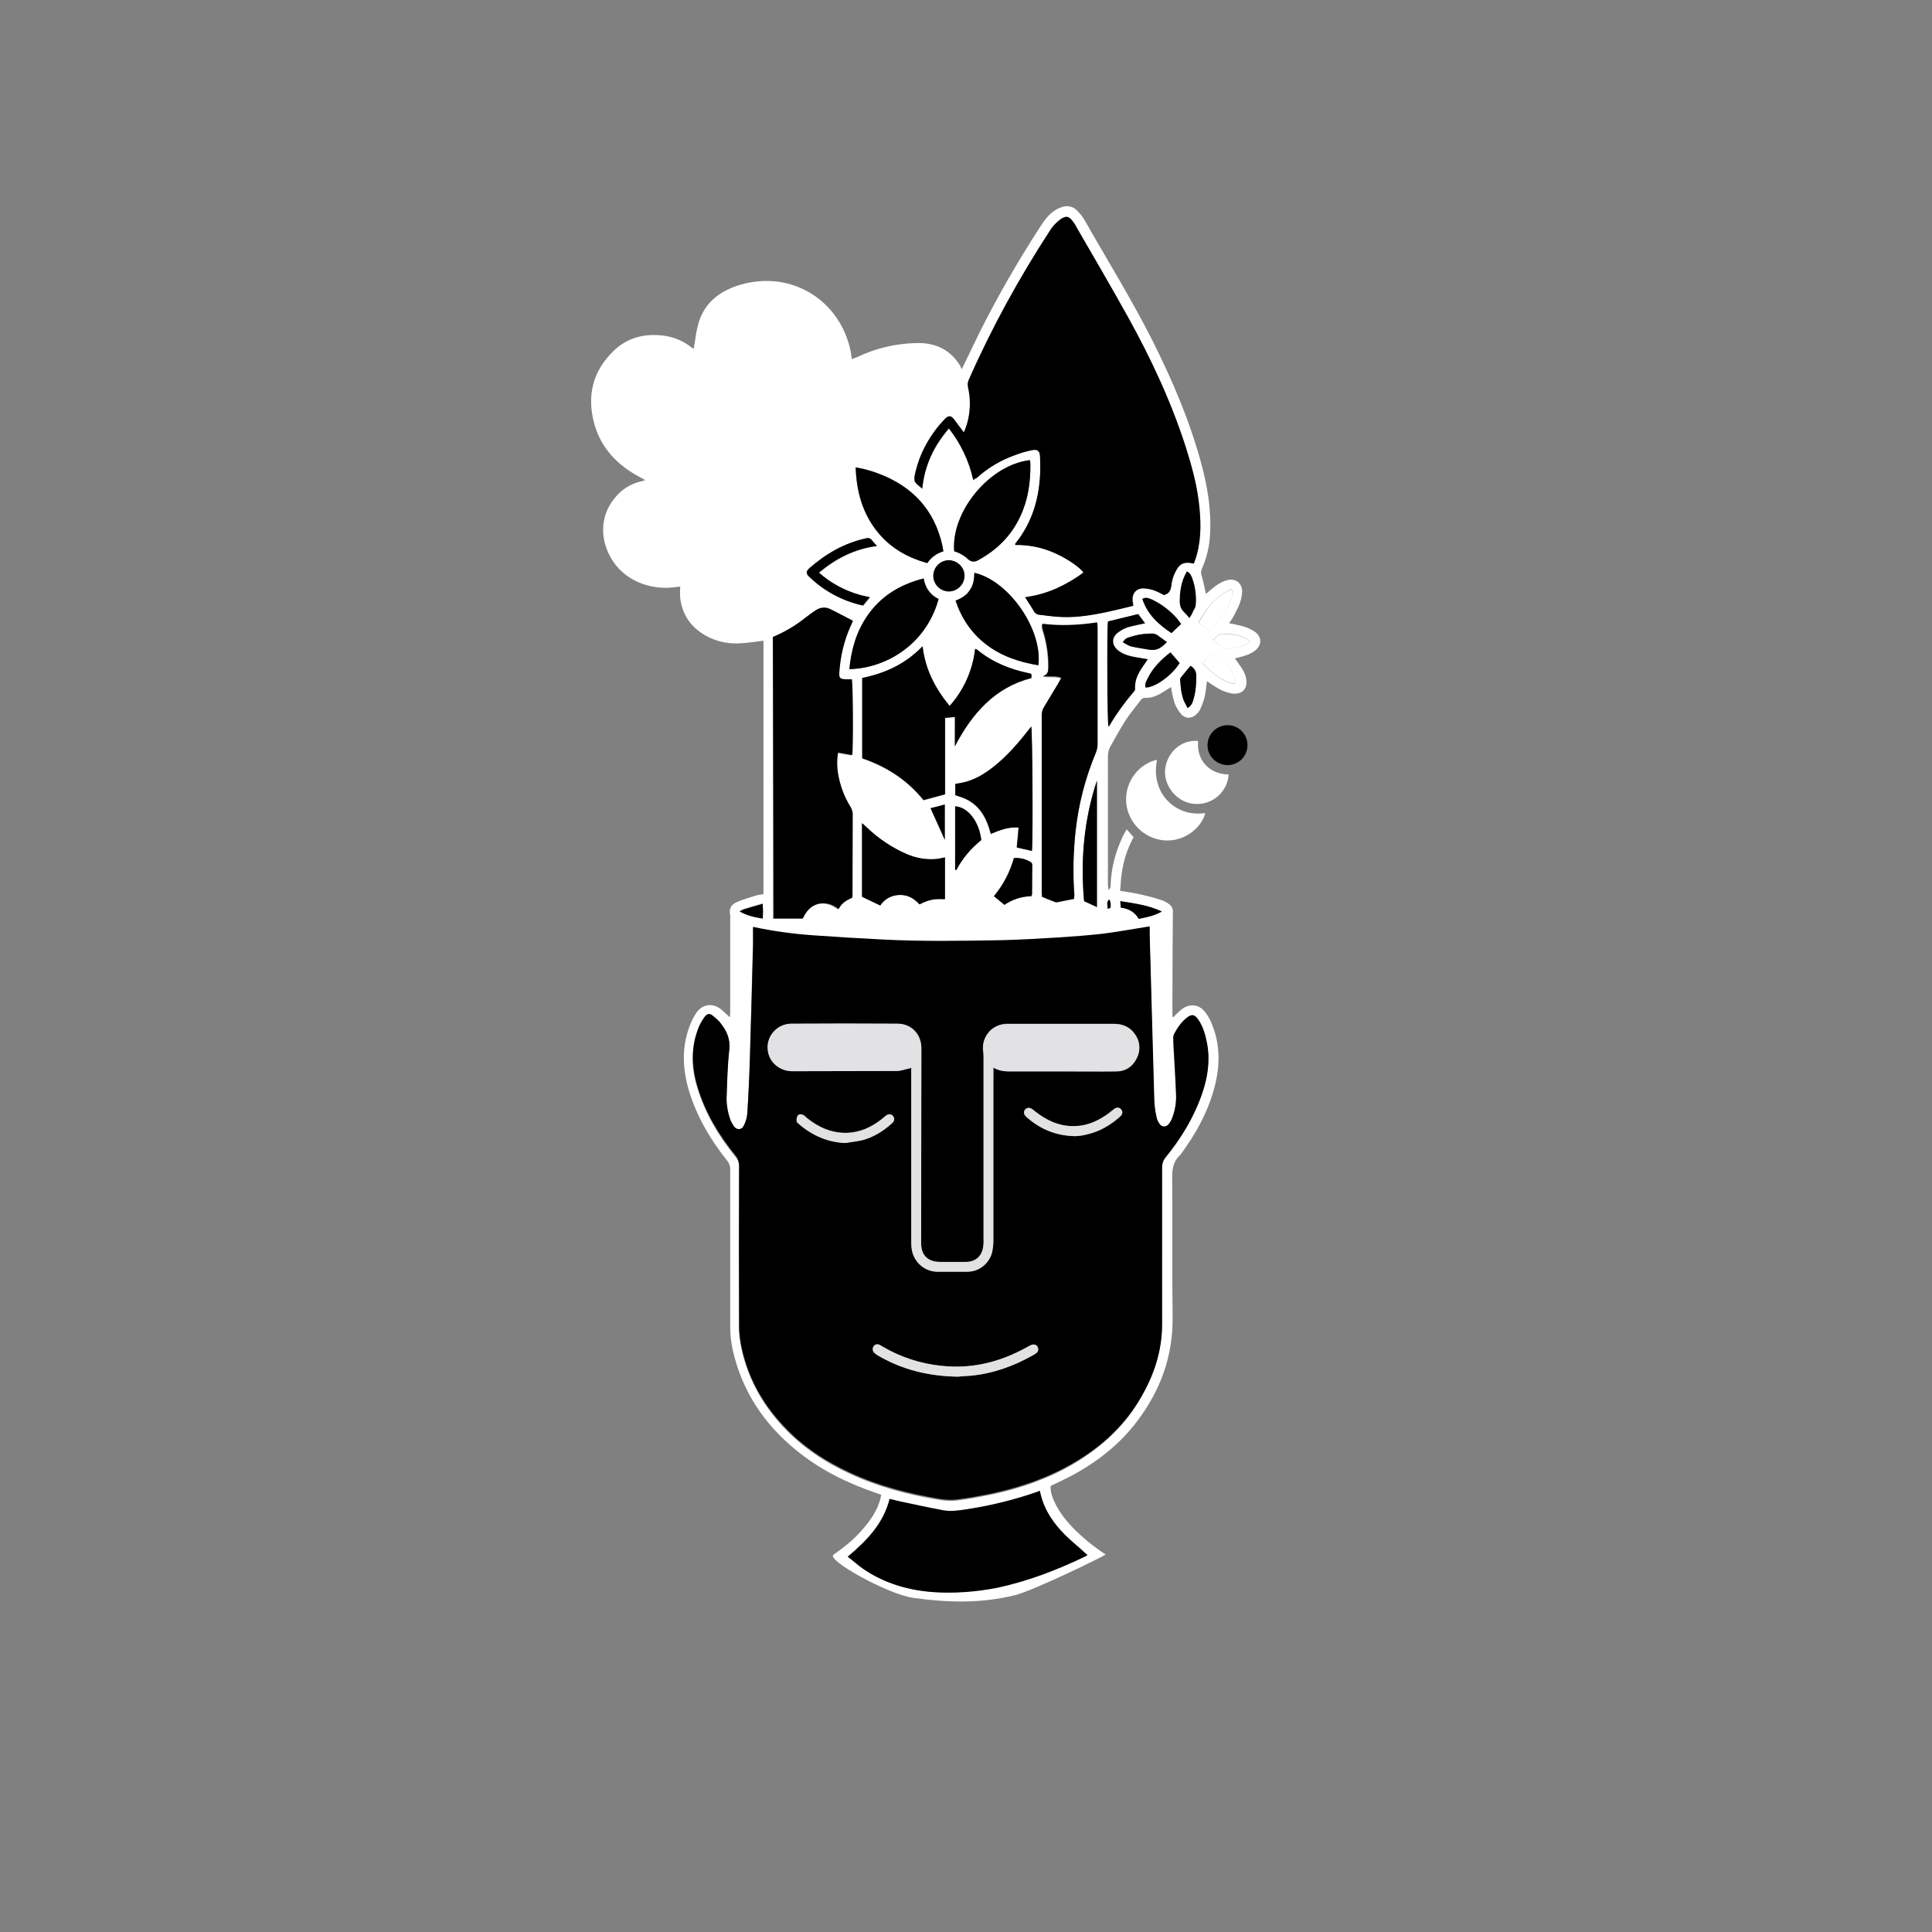 <?xml version="1.0" encoding="utf-8"?>
<!-- Generator: Adobe Illustrator 27.3.1, SVG Export Plug-In . SVG Version: 6.00 Build 0)  -->
<svg version="1.1" id="Ebene_1" xmlns="http://www.w3.org/2000/svg" xmlns:xlink="http://www.w3.org/1999/xlink" x="0px" y="0px"
	 viewBox="0 0 841.9 841.9" style="enable-background:new 0 0 841.9 841.9;" xml:space="preserve">
<rect x="0" y="0" width="841.9" height="841.9" fill="#808080" stroke="none"/>
<style type="text/css">
	.st0{fill:#FFFFFF;}
	.st1{fill:#E2E2E4;}
</style>
<path class="st0" d="M546.7,275.2c-1.6-1-3.3-1.8-5.1-2.3c-2-0.5-4-1-6-1.3c0.8-1.2,1.6-2.3,2.2-3.5c0.6-1.2,1.2-2.3,1.8-3.6
	c1-2.1,1.6-4.4,1.7-6.8c-0.1-3.7-2.9-5.8-6.5-4.9c-2.9,0.8-5.2,2.5-7.4,4.4l-1.9,1.6c-0.7-2.9-1.1-5.5-1.9-8c-0.3-1-0.3-2.2,0.2-3.1
	c2.1-4.8,3.3-9.8,3.5-15c0.6-10.8-1.2-21.3-4.1-31.7c-5-18.2-12.4-35.4-20.8-52.2c-9.1-18.1-19.8-35.3-29.8-52.9
	c-0.9-1.6-2-2.9-3.3-4.2c-1.6-1.7-4.2-2.3-6.5-1.5c-1.3,0.4-2.6,1.1-3.7,1.9c-2.4,1.7-4.2,4.2-5.8,6.7c-9.6,14.8-18.5,30.2-26.4,46
	c-2.6,5.3-5.1,10.6-7.8,16.1c-0.3-0.5-0.5-0.8-0.4-1c-4.3-7.5-11.1-10.7-19.6-10.4c-8.9,0.2-17.7,2.3-25.8,6.2
	c-0.6,0.3-1.3,0.4-2.1,0.8c-0.2-1.2-0.3-2.3-0.5-3.4c-4.4-21.6-25-35.5-47.8-29.1c-9.6,2.8-16.7,8.3-19,18.7
	c-0.3,1.2-0.5,2.4-0.7,3.6c-0.3,1.9-0.5,3.7-0.9,5.7c-0.3-0.2-0.6-0.4-1-0.6c-3.6-2.9-8-4.7-12.6-5.2c-8.2-0.9-15.5,1-21.4,6.8
	c-9,8.7-11.6,19.4-8.4,31.4c2.9,10.8,10.1,18.3,19.9,23.5l2.4,1.3c-0.8,0.3-1.2,0.4-1.6,0.5c-4.6,1-8.8,3.6-11.7,7.3
	c-6.1,7.3-6.7,17.2-1.8,25.9c5.7,10.3,17.4,14.1,26.9,13.1c1.1-0.1,2.3-0.3,3.4-0.4c-0.1,1.6-0.1,3.4,0,5c1,8.1,5.5,13.7,12.7,17.2
	c4.4,2.1,9.3,2.9,14.1,2.5c3.1-0.2,6.3-0.7,9.5-1.1v110.4c-1.2,0.3-2.3,0.3-3.4,0.7c-2.7,0.9-5.6,1.6-8.2,2.8
	c-2.3,1-3.6,2.7-2.9,5.5c0,0.4,0.1,1,0,1.4v41.5c0,0.6-0.1,1.1-0.2,1.8c-1.2-1.2-2.5-2.3-3.8-3.5c-3.9-2.9-8-2.3-10.8,1.6
	c-1.2,1.9-2.3,3.9-3,6.1c-3.4,9.1-2.9,18.2-0.3,27.4c3.4,11.4,9.3,21.5,16.7,30.8c1,1.2,1.5,2.7,1.4,4.2v68.1
	c0,3.6,0.4,7.2,1.2,10.7c4.1,17.7,13.6,31.9,27.6,43.3c10.4,8.5,22.2,14.3,34.8,18.6c0.8,0.3,1.5,0.5,2.2,0.8
	c-0.7,4.3-2.7,7.9-5,11.2c-3.2,4.3-6.9,8.2-11.1,11.4c-1.5,1.2-3.1,2.4-4.7,3.5c-3.2,2.3,23.6,17.2,34.7,18.8
	c15.2,2.1,29.6,2.5,44.5-1.2c8.1-2,39.8-17.5,39.4-17.7c-5.2-3.4-10-7.3-14.3-11.7c-3.6-3.8-6.8-7.9-8.7-12.9c-0.7-1.6-1-3.4-1-5.1
	c0.2-0.2,0.2-0.3,0.3-0.3c1.5-0.7,2.9-1.4,4.4-2.1c13-6.2,24.5-14.6,33.2-26.2c10-13.3,15.4-28,15.3-44.8c-0.3-20.5,0-40.8-0.2-61.3
	c0-3.7,0.5-6.9,3.3-9.5c0.1-0.1,0.2-0.3,0.3-0.3c6.5-8.8,11.8-18.2,14.7-28.9c2.6-9.5,2.8-19-1.1-28.3c-0.7-1.7-1.6-3.4-2.8-4.9
	c-2.6-3.4-6.4-3.9-10-1.5c-0.9,0.7-1.7,1.5-2.6,2.3c-0.4,0.4-0.8,0.9-1.2,1.3l-0.5-0.2v-5.1c0-13.4,0.1-26.8,0.2-40.2
	c0.2-1.6-0.5-2.9-1.8-3.8c-1-0.8-2.1-1.3-3.3-1.7c-2.9-1-5.8-1.7-8.8-2.4c-2.9-0.7-6-1.1-9.1-1.6c0.3-2.6,0.3-4.9,0.7-7.4
	c0.7-5.6,2.5-11.1,5.2-16c-1-1.1-1.9-2.1-3-3.4c-0.8,1.3-1.4,2.3-1.9,3.5c-3,6.3-4.8,13.3-5.1,20.3c-0.1,0.8,0.3,1.6-1,2.6
	c-0.1-1.2-0.2-2-0.2-2.8v-55.4c0-1.5,0.3-2.9,1-4.2c2.1-3.6,4.1-7.4,6.3-10.9c2.1-3.3,4.6-6.2,7-9.4c0.3-0.5,1.1-1,1.6-1
	c3.7,0.3,6.8-1.6,9.7-3.5c0.6-0.4,1.2-0.8,1.9-1.2c0.3,1.4,0.4,2.6,0.7,3.8c0.3,1.2,0.6,2.4,1,3.6c0.7,1.6,1.6,3.1,2.8,4.5
	c1.9,2,4.5,1.9,6.5,0c0.8-0.7,1.5-1.6,1.9-2.6c0.8-1.8,1.5-3.7,1.9-5.7c0.4-1.9,0.5-4,0.9-6.2c1,0.7,1.6,1.2,2.4,1.7
	c2.6,1.7,5.3,3.2,8.5,3.7c4.2,0.6,6.8-1.9,6.2-6c-0.3-2.7-1.8-4.9-3.4-7.1c-0.4-0.7-1-1.3-1.6-2.2c0.7-0.2,1.1-0.3,1.6-0.4
	c2.5-0.6,5-1.3,7.1-2.9C550,281.2,550,277.5,546.7,275.2z M383.2,206.5c14.4,5.6,23.8,15.6,27.2,30.8c0.2,0.6,0.3,1.1,0.3,1.6
	c0.1,0.3,0.1,0.8,0.2,1.3c-2.9,0.8-5.4,2.6-7,5.1c-8.2-2.3-15.4-6.2-21-12.8c-6.9-8.2-9.7-18-10.1-28.9
	C376.6,204.2,380,205.2,383.2,206.5z M420.4,348c-1.4-0.6-2.8-1-4.2-1.5v-4.9c1-0.2,2-0.3,2.9-0.5c5.2-1.1,9.6-3.7,13.7-6.9
	c5.7-4.5,10.5-10,15-15.7l1.5-1.9c0.6,1.8,0.8,49.1,0.3,54.2l-6.6-1.5c0.3-2.9,0.6-5.7,0.8-8.7c-4.5-0.3-8.2,1.1-12.1,2.8
	c-0.3-0.9-0.4-1.6-0.7-2.4C429.1,355.3,426.1,350.5,420.4,348z M427.6,366c-4.5,3.6-8.3,8-10.9,13.1l-0.4-0.2v-27.6
	C421.9,351.7,426.8,358.1,427.6,366z M375.6,358.8c0.9,0.9,1.5,1.4,2.1,1.9c5.1,4.9,11,8.8,17.4,11.6c4.1,1.7,8.5,2.5,12.8,2.1
	c1.2-0.2,2.4-0.4,3.8-0.7v18.2c-5-0.3-6.8,0.2-11.2,2.1c-2.3-2.5-5.1-4.2-8.7-4.1c-3.4,0.1-6.5,1.8-8.4,4.6l-7.9-3.8V358.8z
	 M370.2,291.5c0.8-8.3,3-16.2,7.8-23.2c5.9-8.6,14.2-13.6,24.5-16.3c0.7,4.2,2.9,7.2,6.5,8.9C403.4,281.3,385.4,291.2,370.2,291.5z
	 M405.5,352.2l6.2-1.6V366C409.8,361.5,407.7,357,405.5,352.2z M402.5,348.8c-6.9-8.6-16-14.6-26.7-18.2v-35c9.9-2,18.8-6,26.3-13.8
	c1.2,10.1,5.5,18.4,11.8,26c6.2-6.9,10.1-15.7,11.1-24.9c0.3,0.1,0.5,0.2,0.8,0.3c6.6,5.4,14.2,8.6,22.5,10.3
	c1.4,0.3,1.4,0.3,1.2,2.1c-16,4-25.8,15.2-33.4,29.6l0.1-12.7l-4.3,0.4v33.3L402.5,348.8z M441.9,374c2.3-0.2,4.8,0.3,6.9,1.5
	c0.7,0.3,1.2,1,1.1,1.8c-0.1,4.2-0.1,8.2-0.1,12.4c-0.1,0.3-0.2,0.6-0.3,0.9c-4.2,0-8.3,1.3-11.8,3.7l-4.5-3.7
	C437.2,385.7,440.2,380.1,441.9,374z M429.6,280.8c-6.3-4.9-10.6-11.3-13.2-19c2.6-1,4.9-2.4,6.3-4.7c1.5-2.3,1.9-4.8,1.9-7.4
	c15,3.4,29.8,24.5,27.8,40.2C444,288.5,436.2,285.9,429.6,280.8z M426.2,244.2c-1.4,0.9-3.2,0.7-4.3-0.4c-1.6-1.6-3.7-2.9-6.1-3.6
	c-1.4-17.3,15.5-37.7,33-39.6c0.1,0.5,0.2,1.1,0.2,1.7c0.1,7.9-1,15.6-4.4,22.8C440.6,233.5,434.3,239.8,426.2,244.2z M420.3,251
	c-0.1,3.7-3,6.7-6.8,6.8c-3.7,0-6.8-3-6.8-6.8s3-6.8,6.8-6.8C417.2,244.3,420.3,247.3,420.3,251z M352.8,247.6
	c7.2-6.2,15-10.8,24.4-12.9c1.2-0.3,2-0.2,2.8,0.9c0.6,0.8,1.3,1.5,2.2,2.4c-9.8,1.2-17.9,5.5-25.2,11.6c6.3,5.6,14,9.3,22.2,10.8
	l-3,3.6c-8.8-1.9-16.8-6.2-23.3-12.4C351.2,250.1,351.2,249,352.8,247.6z M336.8,277.6c0.4-0.3,0.9-0.5,1-0.4c4.7-2.1,9-4.7,13-7.9
	c1.5-1.2,3-2.3,4.6-3.3c1.8-1.2,4.2-1.4,6.1-0.4c3.3,1.6,6.5,3.3,9.9,5.1c-0.3,0.9-0.6,1.6-1,2.3c-2.8,6.2-4.4,12.9-4.9,19.7
	c-0.3,3.1,0.2,3.5,3.4,3.5h1.9c0.4,1.5,0.6,28.5,0.2,33l-6.2-1.1c-0.6,3.2-0.5,6.5,0.1,9.7c0.9,5,2.7,9.8,5.4,14.1
	c0.5,0.8,0.8,1.8,0.9,2.8c0,11.9,0,23.8-0.1,35.6c0,0.3,0,0.6-0.1,1.1c-2.5,1-4.7,2.4-5.9,4.9c-5.6-4.4-12.5-3.1-15.6,4.1h-12.7
	V277.6z M324.4,396c2.5-0.7,5-1.5,7.9-2.3c0.2,2.2,0.2,4.3,0.1,6.5c-3.6-0.5-6.9-1.2-10.1-3.2C323,396.7,323.7,396.3,324.4,396z
	 M463.7,668.4c2.5,2.6,5.4,4.9,8.2,7.4c0.5,0.5,1,1,1.8,1.6c-0.6,0.3-1,0.6-1.5,0.8c-12.1,5.9-24.6,10.6-37.8,13.4
	c-9.1,2-18.5,2.7-27.8,2.1c-11.1-0.8-21.5-3.8-30.7-10.2c-2.3-1.6-4.2-3.4-6.6-5.2c8.3-7,15.6-14.4,18.3-25.2
	c1.2,0.3,2.3,0.6,3.6,0.9c6.7,1.4,13.3,2.9,19.9,4.1c3.5,0.6,6.9,0,10.3-0.5c10.6-1.6,20.9-4.1,30.9-7.7c0.3-0.1,0.5-0.1,0.8-0.1
	c0.3,1,0.5,2,0.6,2.9C455.6,658.7,459.2,663.8,463.7,668.4z M506.3,397.2c-3.3,1.9-6.6,2.5-10.1,3.2c-1.7-2.9-4.4-4.4-7.8-4.9
	c-0.1-1-0.2-1.6-0.3-2.8C494.4,393.7,500.3,394.4,506.3,397.2z M499.5,404.4c0.3-0.1,0.8-0.1,1.4-0.2v3.8c0.6,23.9,1.3,47.9,2,71.8
	c0.2,2.5,0.5,5,1,7.5c0.3,1,0.6,1.9,1.2,2.8c1,1.6,2.9,1.7,4.1,0.2c0.6-0.9,1.2-1.8,1.6-2.9c1.3-3.5,1.9-7.2,1.6-10.8
	c-0.2-5.2-0.5-10.3-0.8-15.5c-0.2-2.8-0.3-5.5-0.4-8.2c0-0.6,0.1-1.2,0.3-1.8c1.5-2.6,3.1-5.1,5.4-7c2.2-1.9,3.6-1.7,5.2,0.7
	c2.1,3.1,3.1,6.7,3.8,10.3c1.4,7.4,0.3,14.7-2.1,21.7c-3.6,10.2-9.1,19.4-15.9,27.8c-1.1,1.3-1.7,2.9-1.6,4.7
	c0,22.6-0.1,45.4,0,68.1c0.1,11.3-3.3,21.5-8.8,31.2c-7,12.5-17.2,21.9-29.5,29.2c-11.2,6.6-23.3,10.8-36,13.5c-5,1-10.1,2-15.2,2.6
	c-2.5,0.3-5,0.1-7.5-0.3c-13.4-2.2-26.5-5.6-38.8-11.3c-10.9-5-20.9-11.6-29.2-20.5c-9.5-10.2-16-22.1-18.6-36
	c-0.4-2.4-0.7-4.9-0.7-7.5c-0.1-23.2-0.1-46.4,0-69.6c0.1-1.7-0.5-3.4-1.6-4.7c-7.3-9-13.1-18.7-16.5-29.8c-2.8-8.9-3-17.9,0.7-26.6
	c0.6-1.5,1.5-2.9,2.5-4.2c1-1.2,2-1.3,3.3-0.4c1.1,0.9,2.2,1.7,3.1,2.8c0.3,0.3,0.4,0.5,0.6,0.8c2.6,3.3,4.2,6.8,3.6,11.2
	c-0.7,6.4-0.9,12.9-1.1,19.4c-0.3,3.8,0.3,7.6,1.6,11.3c0.3,1,0.9,2,1.6,2.9c1.3,1.6,3.4,1.5,4.2-0.4c0.9-1.7,1.5-3.6,1.6-5.6
	c0.5-6.8,0.8-13.5,1-20.4c0.5-16.7,1-33.5,1.4-50.2c0.1-3.5,0-6.9,0-10.7c8.8,1.9,17.7,3.2,26.5,4.1c9.9,0.7,19.9,1.3,29.7,1.8
	c17.3,0.9,34.6,0.6,51.9,0.3c8.2-0.2,16.6-0.7,24.8-1.2c6.4-0.3,12.7-0.8,19.2-1.6C486.7,406.6,493,405.4,499.5,404.4z M454.3,294.9
	c2-0.5,2.4-1.8,2.4-3.6c0.1-5.4-0.7-10.8-2.3-16c-0.3-0.7-0.4-1.4-0.5-2.1c0-0.3,0.1-0.6,0.2-1c7.9,1,15.7,0.6,23.8-0.6
	c0.1,0.8,0.2,1.4,0.2,2.1V325c0,1-0.2,2.1-0.6,3.1c-4.6,11-7.6,22.7-8.9,34.6c-1,9.4-1.2,18.7-0.5,28.1v0.9c-2.6,0.4-4.9,1-7.5,1.6
	c-0.5,0-1-0.1-1.4-0.3c-1.7-0.7-3.4-1.3-5.2-2.1c0-0.5-0.1-1.2-0.1-1.9v-77.3c0-1.2,0.3-2.4,1-3.5c2.2-3.4,4.1-6.9,6.2-10.2
	c0.5-0.8,0.9-1.6,1.3-2.4C459.6,294.7,456.9,295.4,454.3,294.9z M478,340.1v55.1l-5.6-2.6C470.9,374.8,472.3,357.3,478,340.1z
	 M483.4,392.1c0.7,1,0.7,2.3,0.6,3.5c0,0.2-0.8,0.3-1.3,0.5C482.4,393.2,482.4,393.2,483.4,392.1z M498.6,289.7
	c-2.2,3.1-4.2,6.4-3.9,10.5c0,0.4-0.2,0.9-0.5,1.2c-4.1,4.7-7.7,9.7-10.8,15c-0.1,0.2-0.3,0.2-0.3,0.3c-0.5-1.6-0.7-42.7-0.2-45.9
	l13.2-3.2l3,4c-2.6,0.6-5,1-7.4,1.7c-1.6,0.5-3.1,1.4-4.5,2.4c-2.8,2.2-2.7,5.4,0,7.6c1.9,1.6,4.3,2.4,6.8,2.9
	c2,0.4,4.1,0.8,6.3,1.1C499.6,288.3,499,289,498.6,289.7z M514.7,271.9c-1.4,1.3-2.7,2.6-4.2,3.9c-5.5-3.7-10.5-8.1-12.7-14.9
	c1.6-0.9,2.9-0.2,4.2,0.3c4.2,2,8.1,4.9,11.1,8.5C513.6,270.4,514.2,271.2,514.7,271.9z M514.2,261.4c0-3.1,0.5-6.2,1.5-9
	c0.4-1.1,1-2.3,1.6-3.3c1.4,0.6,1.8,1.7,2.2,2.7c1.4,3.8,1.9,7.9,1.6,12c-0.2,0.9-0.5,1.6-1,2.3c-0.5,1-1.2,2-1.9,3.2
	c-0.6-0.9-1.4-1.7-2.1-2.4C514.5,265.4,514.1,263.6,514.2,261.4z M508.6,279.8c-2.2,2.3-4.4,3.9-7.7,3.3c-2.6-0.4-5.2-0.8-7.8-1.4
	c-1.3-0.3-2.5-1.2-3.7-1.8c0.7-1.6,2-2,3.1-2.3c3.3-1.1,6.7-1.6,10.1-1.5c0.6,0.1,1.2,0.3,1.7,0.6
	C505.7,277.7,507.1,278.7,508.6,279.8z M499.2,299.5c-0.4-1.4,0.2-2.6,0.8-3.7c2.3-4.7,6-8.3,10.1-11.5l4,4.6
	C510.8,294.2,503.3,299.7,499.2,299.5z M520.1,304.6c-0.4,1.4-0.8,2.9-2.6,4c-0.5-1.1-1.1-2.1-1.6-3.1c-1.1-2.9-1.4-5.9-1.6-8.9
	c-0.1-0.4,0-0.9,0.3-1.3c1.3-1.7,2.7-3.4,4.2-5.1c1.7,1.1,2.5,2.4,2.5,4.5C521.2,298,521.1,301.3,520.1,304.6z M521.6,241.6
	c-0.3,1.3-0.9,2.6-1.3,3.9c-4.3-1-6.4,0-8.2,4c-0.8,1.7-1.4,3.6-1.6,5.6c-0.3,2.1-1,3.6-3.2,4.1c-1.5-0.8-2.9-1.5-4.5-2.1
	c-1.6-0.6-3.3-0.9-5-0.8c-2.9,0.3-4.5,2.5-4.2,5.5c0.1,0.6,0.3,1.2,0.3,2.1c-4,1-7.9,2-11.9,2.8c-6.2,1.3-12.5,2.3-18.8,2.1
	c-3.5-0.1-6.9-0.6-10.3-1c-1-0.1-1.9-0.7-2.3-1.6c-1.1-2-2.4-3.8-3.8-6c4.6-0.7,9.2-1.9,13.5-3.8c4.2-1.9,8.2-4.2,11.9-7
	c-1.5-2.5-8-6.7-13.7-9c-5-2.1-10.5-3.1-16-3c0.1-0.3,0-0.6,0.1-0.7c7.6-9.5,10.6-20.5,10.8-32.3c0-1.8,0-3.6-0.1-5.4
	c-0.1-2.7-1-3.4-3.6-2.9c-2.4,0.5-4.9,1.2-7.2,2.1c-6.2,2.2-12,5.6-16.8,10c-0.4,0.3-0.9,0.7-1.5,1.2c-1.8-8.2-5.5-16-10.7-22.5
	c-6.4,7.5-10.6,16-11.6,26.2c-1.2-1.1-2.3-1.8-3.1-2.8c-0.4-0.6-0.4-1.6-0.3-2.4c1-4.9,2.7-9.6,5.1-14.1c2.2-4,4.9-7.6,8-10.9
	c1.7-1.9,2.8-1.8,4.3,0.2c1.3,1.7,2.6,3.5,4.1,5.5c1.1-2.4,1.8-5,2.2-7.7c0.6-3.9,0.5-8-0.4-11.9c-0.3-1.2-0.1-2.5,0.4-3.6
	c10.1-22.5,21.9-44.1,35.4-64.6c1.2-2.1,2.9-3.8,4.8-5.1c2.3-1.4,3.3-1.3,5,0.8c0.7,0.9,1.3,1.8,1.8,2.8c7.5,12.9,15,25.8,22.3,38.9
	c10.1,18.2,18.9,37,25.3,56.9c2.4,7.6,4.6,15.4,5.6,23.4C523.3,225.9,523.7,233.8,521.6,241.6z M522.2,271.4
	c3.4-6.2,7.4-11.7,14.5-14.7c0.8,1.8,0.2,3.1-0.3,4.5c-1.6,4.6-5.6,10-9.6,13.4L522.2,271.4z M538.5,297.7c-1,0.3-2.2,0.2-3.1-0.3
	c-4.5-1.8-8.1-4.9-11.3-8.3l4.1-4.9C533,286.8,538.5,293.9,538.5,297.7z M544.7,279.9c-1.3,0.7-2.6,1.3-4,1.7
	c-1.3,0.4-2.7,0.8-4.1,1c-1.7,0.3-3.3,0.2-4.7-1.2c-1-0.9-2.2-1.7-3.4-2.5c1-0.8,1.7-1.6,2.6-2.3c0.3-0.3,0.8-0.5,1.2-0.5
	c3.6,0.1,7.2,0.3,10.5,2c0.6,0.3,1.2,0.8,1.8,1.2V279.9z"/>
<path class="st0" d="M504.2,331.1c-3,14.4,8,25.2,21,23.2c-1.3,5.8-8.6,12.7-18,11.9c-8.6-0.8-15.4-7.5-16.4-16
	C489.8,339.8,497.4,332.4,504.2,331.1z"/>
<path class="st0" d="M535.4,337.5c-0.5,7.6-7.1,13.4-14.7,12.8c-0.1,0-0.3,0-0.4,0c-7.2-0.6-13.1-7.5-12.6-14.7
	c0.6-7.6,7.1-13.5,14.4-12.7c-0.3,3.8,0.5,7.4,3.2,10.4C527.9,336.1,531.4,337.4,535.4,337.5z"/>
<path d="M534.8,316c4.8-0.1,8.8,3.8,8.8,8.6c0.1,4.8-3.8,8.8-8.6,8.8s-8.8-3.8-8.8-8.6v-0.1C526.2,320,530,316.1,534.8,316
	L534.8,316z"/>
<path d="M328.2,403.9c8.8,1.9,17.7,3.1,26.6,3.7c9.9,0.7,19.8,1.3,29.7,1.8c17.3,0.9,34.6,0.6,51.9,0.3c8.2-0.2,16.6-0.7,24.8-1.2
	c6.4-0.4,12.8-0.9,19.2-1.6c6.4-0.8,12.8-2,19.2-3c0.3-0.1,0.8-0.1,1.4-0.2c0,1.3,0,2.6,0,3.8c0.7,23.9,1.3,47.9,2,71.8
	c0.1,2.5,0.4,4.9,1,7.5c0.2,1,0.6,1.9,1.2,2.8c1,1.6,2.9,1.7,4.1,0.2c0.7-0.9,1.2-1.8,1.6-2.9c1.3-3.5,1.8-7.1,1.6-10.8
	c-0.2-5.2-0.5-10.3-0.8-15.5c-0.2-2.8-0.3-5.5-0.4-8.2c-0.1-0.6,0.1-1.2,0.3-1.8c1.4-2.6,3-5.1,5.4-7c2.3-1.9,3.6-1.6,5.2,0.7
	c2.1,3.1,3.1,6.7,3.8,10.3c1.4,7.5,0.3,14.7-2.1,21.7c-3.5,10.3-9,19.4-15.9,27.8c-1.1,1.3-1.6,2.9-1.6,4.7c0,22.7,0,45.4,0,68.1
	c0,11.3-3.3,21.6-8.8,31.2c-7,12.5-17.2,22-29.5,29.2c-11.2,6.6-23.3,10.8-36,13.5c-5,1-10.1,2-15.2,2.6c-2.5,0.3-5,0.1-7.5-0.3
	c-13.4-2.2-26.5-5.6-38.8-11.3c-10.9-5-20.9-11.5-29.2-20.5c-9.6-10.2-16-22.1-18.6-36c-0.4-2.4-0.7-4.9-0.7-7.5
	c-0.1-23.2-0.1-46.3,0-69.6c0.1-1.7-0.5-3.4-1.6-4.7c-7.2-8.9-13.1-18.6-16.5-29.8c-2.7-8.9-3-17.9,0.7-26.6
	c0.7-1.5,1.5-2.9,2.5-4.2c1-1.2,2-1.4,3.3-0.4c1.1,0.9,2.2,1.8,3.1,2.8c0.2,0.3,0.4,0.4,0.6,0.8c2.6,3.3,4.1,6.8,3.6,11.2
	c-0.7,6.4-0.9,12.9-1.1,19.4c-0.3,3.8,0.3,7.7,1.6,11.3c0.4,1,1,2,1.6,2.9c1.3,1.6,3.3,1.5,4.2-0.4c0.9-1.7,1.4-3.6,1.6-5.6
	c0.4-6.8,0.7-13.6,1-20.4c0.5-16.7,1-33.5,1.4-50.2C328.3,411.1,328.2,407.6,328.2,403.9z M432.9,465.2c3.5,2.2,6.9,1.6,10.3,1.6
	c6.8,0,13.4,0,20.2,0c7.6,0,15.4,0.1,23,0c4,0,7-2.1,8.8-5.6c1.8-3.2,1.6-7.2-0.5-10.3c-2.2-3.4-5.4-4.8-9.4-4.8
	c-14.4,0-28.8,0-43.2,0c-1.3,0-2.5,0-3.7,0c-5.7,0.2-10.2,4.9-10.1,10.8c0,0.3,0,0.5,0.1,0.8c0.1,0.9,0.2,1.7,0.2,2.6
	c0,26.8,0,53.5,0,80.3c0,1-0.1,2-0.2,3c-0.7,4-3.5,6.3-7.5,6.3c-3.7,0-7.5,0-11.3,0c-5.2,0-8.2-2.9-8.2-8.1c0-28.4,0-56.6,0.1-85
	c0-6.1-4.3-10.7-10.4-10.7c-15.4-0.1-30.7-0.1-46.1,0c-5.6-0.1-10.4,4.4-10.5,10.1c0,0.1,0,0.2,0,0.3c0,6.7,5.8,10.3,10.6,10.3
	c15.3-0.1,30.5,0,45.8-0.1c1.6,0,3-0.5,4.5-0.9c0.5-0.1,1-0.3,1.7-0.5v75.3c0,1,0,1.9,0.1,2.8c0.4,6,5.3,10.7,11.3,10.7
	c4.2,0,8.5,0,12.7,0c5.3,0.1,10-3.5,11.1-8.7c0.3-1.6,0.5-3.2,0.5-4.9c0-24.1,0-48.2,0-72.3L432.9,465.2z M417.4,599.9
	c1.1-0.1,3.4-0.3,5.5-0.4c9.6-0.9,18.6-4.1,27-8.8c0.5-0.3,1.1-0.6,1.6-1c1-0.7,1.2-1.9,0.6-2.9c-0.6-0.9-1.7-1.2-2.7-0.7
	c-0.8,0.3-1.6,0.8-2.3,1.2c-11.4,6.2-23.6,9.3-36.7,7.9c-9.1-0.9-18-3.7-25.8-8.4c-0.4-0.3-1-0.6-1.4-0.8c-0.9-0.4-2-0.2-2.5,0.7
	c-0.7,0.9-0.5,2,0.3,2.8c0.7,0.5,1.4,1,2.2,1.5C393.4,596.7,404.5,599.7,417.4,599.9z M368.3,498.1c2.4-0.4,4.9-0.7,7.4-1.3
	c4.9-1.3,9.2-3.9,12.9-7.3c1.3-1.1,1.4-2.3,0.5-3.3c-0.9-1-2-1-3.3,0.1c-0.6,0.4-1.2,1-1.8,1.5c-4.4,3.4-9.4,5.6-15,5.8
	c-6.7,0.2-12.3-2.4-17.4-6.5c-0.5-0.5-1-1-1.6-1.3c-0.9-0.4-2-0.4-2.5,0.5c-0.3,0.8-0.4,1.6-0.3,2.4c0,0.3,0.5,0.7,0.9,1
	C353.8,494.8,360.5,497.8,368.3,498.1z M468.8,495.1c1-0.1,2.8-0.2,4.5-0.6c5.7-1.2,10.6-4,14.9-7.9c1.1-1,1.2-2.2,0.4-3.1
	c-0.8-1-2-1-3.1-0.1c-0.7,0.5-1.3,1.1-2,1.6c-4.3,3.3-9,5.6-14.6,5.8c-6.9,0.3-12.7-2.3-18-6.6c-0.4-0.4-1-0.9-1.5-1.1
	c-1-0.6-2.3-0.3-2.9,0.7c-0.4,0.8-0.4,1.7,0.2,2.3c0.3,0.3,0.6,0.7,1,1C453.6,492.1,460.3,495,468.8,495.1L468.8,495.1z"/>
<path d="M424.1,209.1c-1.8-8.2-5.5-15.9-10.6-22.5c-6.5,7.5-10.6,16-11.6,26.2c-1.2-1-2.4-1.7-3.1-2.8c-0.4-0.5-0.3-1.6-0.3-2.4
	c1-4.9,2.6-9.6,5.1-14c2.2-4,4.9-7.7,8-10.9c1.7-1.8,2.8-1.8,4.3,0.2c1.3,1.7,2.6,3.5,4.1,5.5c1.1-2.4,1.9-5,2.3-7.7
	c0.6-4,0.5-8-0.4-11.9c-0.3-1.2-0.2-2.5,0.4-3.6c9.9-22.5,21.8-44.1,35.2-64.7c1.2-2,2.9-3.7,4.8-5.1c2.3-1.4,3.4-1.3,5,0.8
	c0.7,0.9,1.3,1.7,1.8,2.8c7.5,12.9,15,25.8,22.3,38.9c10.1,18.2,18.9,37,25.3,56.9c2.4,7.7,4.6,15.4,5.6,23.4
	c1,7.9,1.3,15.8-0.8,23.5c-0.3,1.3-0.9,2.6-1.3,3.9c-4.3-1-6.4,0-8.2,4c-0.9,1.7-1.4,3.6-1.6,5.6c-0.3,2.1-1,3.6-3.2,4.1
	c-1.5-0.8-2.9-1.5-4.5-2.1c-1.6-0.5-3.3-0.8-5-0.8c-2.9,0.3-4.5,2.4-4.2,5.5c0.1,0.6,0.2,1.2,0.3,2.1c-4,1-8,1.9-11.9,2.8
	c-6.2,1.3-12.5,2.3-18.8,2.1c-3.5-0.1-6.9-0.6-10.3-1c-1-0.1-1.9-0.7-2.3-1.6c-1.1-1.9-2.4-3.8-3.8-6c4.7-0.7,9.2-1.9,13.5-3.8
	c4.2-1.9,8.2-4.2,11.9-7c-1.6-2.4-8-6.7-13.7-9c-5.1-2.1-10.6-3.1-16-3c0-0.3-0.1-0.5,0.1-0.7c7.6-9.5,10.6-20.4,10.8-32.3
	c0-1.8,0-3.6-0.1-5.4c-0.1-2.7-1-3.4-3.6-2.9c-2.4,0.5-4.9,1.2-7.2,2.1c-6.2,2.2-12,5.6-16.8,10
	C425.1,208.3,424.7,208.5,424.1,209.1z"/>
<path d="M336.8,277.6c0.4-0.2,0.9-0.4,1.3-0.6c4.7-2.1,9-4.7,13-7.9c1.5-1.1,3-2.3,4.6-3.3c1.8-1.2,4.1-1.4,6.1-0.4
	c3.3,1.6,6.5,3.4,9.9,5.1c-0.3,0.9-0.7,1.6-1,2.3c-2.8,6.2-4.4,12.9-4.9,19.7c-0.3,3.1,0.2,3.5,3.5,3.5h1.9c0.5,1.5,0.7,28.5,0.2,33
	l-6.2-1.1c-0.5,3.2-0.5,6.5,0.1,9.7c0.9,5,2.7,9.8,5.4,14.1c0.5,0.9,0.8,1.8,0.9,2.8c0,11.9-0.1,23.8-0.1,35.6
	c0,0.3-0.1,0.6-0.1,1.1c-2.5,1-4.7,2.4-5.9,4.9c-5.6-4.4-12.5-3.1-15.6,4.1h-12.7L336.8,277.6L336.8,277.6z"/>
<path d="M406.8,693.8c-11.1-0.8-21.5-3.9-30.7-10.2c-2.3-1.6-4.2-3.4-6.6-5.2c8.3-7,15.5-14.4,18.2-25.2c1.2,0.3,2.4,0.6,3.6,0.9
	c6.7,1.4,13.3,2.9,19.9,4.1c3.5,0.6,6.9,0,10.3-0.5c10.5-1.6,20.8-4.2,30.9-7.7c0.2-0.3,0.4-0.3,0.7-0.3c0.3,1,0.5,2.1,0.8,3
	c1.8,6.2,5.5,11.4,10,16c2.6,2.6,5.5,4.9,8.2,7.4c0.5,0.4,1,0.9,1.8,1.6c-0.6,0.3-1,0.6-1.5,0.8c-12.1,5.8-24.7,10.6-37.8,13.4
	C425.5,693.7,416.1,694.4,406.8,693.8"/>
<path d="M416.1,325.2v-12.8l-4.3,0.4v33.3l-9.4,2.5c-6.9-8.6-16-14.6-26.7-18.2v-35c9.9-2,18.8-6,26.3-13.8
	c1.2,10.1,5.5,18.3,11.8,26c6.2-6.9,10.1-15.7,11.1-24.9c0.3,0.1,0.5,0.3,0.8,0.3c6.6,5.5,14.3,8.6,22.5,10.3
	c1.4,0.3,1.4,0.3,1.2,2.1C433.6,299.6,423.7,310.7,416.1,325.2z"/>
<path d="M468,391.7c-2.6,0.5-4.9,1-7.3,1.4c-0.4,0-1,0-1.4-0.3c-1.6-0.6-3.3-1.3-5.2-2.1c0-0.5-0.1-1.2-0.1-1.9
	c0-25.8,0-51.5,0-77.3c0-1.2,0.3-2.4,1-3.5c2.1-3.4,4.1-6.9,6.2-10.3c0.4-0.8,0.8-1.5,1.3-2.4c-2.7-1-5.3-0.3-8-0.8
	c2-0.4,2.3-1.8,2.4-3.6c0.1-5.4-0.7-10.8-2.3-16c-0.2-0.7-0.3-1.4-0.5-2.1c0-0.3,0.1-0.7,0.2-1c7.9,1,15.7,0.6,23.8-0.6
	c0.1,0.8,0.2,1.5,0.2,2.1c0,17.1,0,34.1,0,51.2c0,1-0.3,2.2-0.6,3.1c-4.7,11.1-7.7,22.7-9,34.6c-1,9.4-1.2,18.7-0.5,28.1
	C468,391.1,468,391.5,468,391.7z"/>
<path d="M443.1,369.3c0.3-2.9,0.5-5.7,0.8-8.7c-4.5-0.3-8.2,1.1-12.1,2.8c-0.3-0.9-0.4-1.6-0.7-2.4c-1.7-5.7-4.9-10.5-10.6-13
	c-1.4-0.6-2.8-1-4.2-1.5v-4.9c1-0.2,2-0.3,2.9-0.5c5.2-1,9.6-3.7,13.7-6.9c5.7-4.5,10.6-10,15-15.7l1.5-1.9
	c0.5,1.7,0.8,49.1,0.3,54.2L443.1,369.3z"/>
<path d="M372.9,203.7c3.6,0.6,7.1,1.6,10.5,2.9c14.4,5.6,23.7,15.6,27.2,30.8c0.1,0.5,0.2,1,0.3,1.6c0.1,0.3,0.1,0.8,0.2,1.3
	c-2.9,0.8-5.4,2.7-7,5.1c-8.2-2.3-15.4-6.2-21-12.8C376,224.3,373.3,214.6,372.9,203.7z"/>
<path d="M415.8,240.2c-1.4-17.3,15.5-37.7,33-39.7c0.1,0.6,0.2,1.2,0.2,1.7c0.1,7.9-1,15.6-4.4,22.8c-3.9,8.5-10.2,14.7-18.4,19.1
	c-1.4,0.9-3.1,0.7-4.3-0.4C420.2,242.1,418.1,240.9,415.8,240.2z"/>
<path d="M402.5,252.1c0.7,4.2,2.9,7.2,6.5,9c-5.6,20.3-23.5,30.2-38.9,30.5c0.8-8.4,3-16.2,7.8-23.2
	C383.9,259.7,392.2,254.7,402.5,252.1z"/>
<path d="M411.8,391.8c-5-0.2-6.8,0.2-11.1,2.3c-2.3-2.6-5.1-4.2-8.7-4.1c-3.4,0.1-6.5,1.7-8.4,4.6l-7.9-3.8v-32.1
	c0.9,0.8,1.5,1.4,2.1,1.9c5.1,4.9,11,8.8,17.4,11.6c4,1.7,8.4,2.5,12.8,2.1c1.2-0.1,2.4-0.4,3.8-0.7L411.8,391.8L411.8,391.8z"/>
<path d="M452.5,289.9c-8.4-1.4-16.2-4-22.9-9.2c-6.3-4.9-10.6-11.2-13.2-19c2.6-1,4.8-2.3,6.3-4.7c1.6-2.3,1.8-4.7,1.9-7.4
	C439.6,253,454.4,274.3,452.5,289.9z"/>
<path d="M482.8,270.8l13.1-3.2l3,4c-2.6,0.6-5,1-7.4,1.7c-1.6,0.5-3.1,1.3-4.5,2.4c-2.8,2.2-2.6,5.4,0,7.6c1.9,1.6,4.3,2.4,6.8,2.9
	c2.1,0.4,4.1,0.7,6.3,1.1c-0.6,0.9-1.1,1.6-1.6,2.3c-2.2,3.2-4.2,6.4-3.9,10.5c0,0.4-0.2,0.9-0.5,1.2c-4,4.7-7.6,9.7-10.8,15
	c-0.1,0.1-0.3,0.2-0.3,0.3C482.5,315.2,482.3,274,482.8,270.8z"/>
<path d="M472.4,392.7c-1.6-17.9-0.1-35.4,5.6-52.5v55.1L472.4,392.7z"/>
<path d="M382.1,237.9c-9.8,1.3-18,5.5-25.3,11.6c6.3,5.6,14,9.2,22.2,10.7l-3,3.6c-8.8-1.9-16.8-6.2-23.3-12.4
	c-1.6-1.5-1.5-2.5,0.1-3.9c7.1-6.2,15-10.8,24.4-12.9c1.2-0.3,2.1-0.2,2.8,0.9C380.6,236.2,381.3,236.9,382.1,237.9z"/>
<path d="M437.7,394.3l-4.6-3.8c4.1-4.9,7-10.5,8.7-16.6c2.3-0.2,4.8,0.3,6.9,1.5c0.8,0.3,1.2,1,1.1,1.8c-0.1,4.1,0,8.2-0.1,12.4
	c-0.1,0.3-0.2,0.6-0.3,0.9C445.3,390.6,441.2,391.9,437.7,394.3z"/>
<path d="M416.2,379v-27.6c5.6,0.3,10.5,6.7,11.4,14.7c-4.5,3.6-8.2,8-10.9,13.1L416.2,379z"/>
<path d="M420.3,251c-0.1,3.7-3.1,6.7-6.9,6.7c-3.7-0.1-6.7-3.1-6.7-6.9c0.1-3.7,3.1-6.7,6.9-6.7C417.3,244.3,420.4,247.3,420.3,251
	L420.3,251z"/>
<path class="st0" d="M536.7,256.8c0.8,1.9,0.2,3.2-0.3,4.5c-1.6,4.6-5.5,10-9.6,13.4l-4.5-3.2C525.7,265.3,529.6,259.6,536.7,256.8z
	"/>
<path d="M514.7,271.9c-1.4,1.3-2.7,2.5-4.2,4c-5.6-3.7-10.5-8.1-12.7-14.9c1.6-0.9,2.9-0.2,4.2,0.3c4.2,2,8,4.9,11.1,8.5
	C513.6,270.5,514.1,271.2,514.7,271.9z"/>
<path d="M510,284.3l4,4.6c-3.2,5.4-10.8,10.8-14.8,10.7c-0.4-1.4,0.2-2.6,0.8-3.7C502.3,291,505.9,287.5,510,284.3z"/>
<path d="M518.3,269.3c-0.7-0.9-1.4-1.7-2.2-2.5c-1.7-1.5-2.1-3.3-2-5.5c0-3,0.5-6.1,1.5-9c0.5-1.1,1-2.3,1.6-3.3
	c1.4,0.7,1.7,1.7,2.2,2.7c1.4,3.8,2,7.9,1.6,12c-0.2,0.9-0.4,1.6-1,2.3C519.7,267.2,519.1,268.1,518.3,269.3z"/>
<path d="M489.3,279.9c0.8-1.6,2-2,3.1-2.3c3.3-1.1,6.7-1.6,10.1-1.5c0.6,0.1,1.2,0.3,1.7,0.6c1.4,1,2.8,2,4.2,3.1
	c-2.1,2.3-4.3,3.9-7.7,3.3c-2.6-0.5-5.2-0.8-7.8-1.4C491.7,281.4,490.5,280.5,489.3,279.9z"/>
<path class="st0" d="M524.1,289l4.1-4.9c4.9,2.6,10.3,9.7,10.3,13.5c-1,0.3-2.2,0.2-3.1-0.3C530.9,295.5,527.3,292.5,524.1,289z"/>
<path d="M517.5,308.5c-0.6-1.1-1.1-2.1-1.6-3.1c-1.1-2.9-1.4-5.9-1.6-8.9c-0.1-0.4,0-1,0.3-1.3c1.4-1.7,2.8-3.4,4.2-5.1
	c1.7,1.1,2.5,2.4,2.5,4.5c0,3.4-0.2,6.8-1.2,10C519.8,305.9,519.3,307.5,517.5,308.5z"/>
<path class="st0" d="M544.7,279.9c-1.3,0.7-2.6,1.3-4,1.8c-1.3,0.4-2.7,0.7-4.1,1c-1.7,0.3-3.4,0.2-4.7-1.2c-1-1-2.2-1.8-3.4-2.5
	c0.9-0.9,1.7-1.6,2.6-2.3c0.3-0.3,0.8-0.5,1.2-0.5c3.6,0.1,7.2,0.3,10.5,2c0.7,0.3,1.3,0.8,1.8,1.2
	C544.7,279.4,544.7,279.7,544.7,279.9z"/>
<path d="M488.2,392.7c6.2,1,12.1,1.7,18.1,4.5c-3.3,1.9-6.6,2.5-10.1,3.2c-1.6-3-4.4-4.5-7.8-4.9
	C488.4,394.5,488.3,393.8,488.2,392.7z"/>
<path d="M405.5,352.2l6.2-1.6V366C409.7,361.5,407.7,357,405.5,352.2z"/>
<path d="M332.4,400.3c-3.6-0.6-6.9-1.3-10.1-3.1c0.7-0.4,1.4-0.8,2.2-1c2.5-0.8,5-1.5,7.9-2.3C332.5,396,332.5,398.1,332.4,400.3z"
	/>
<path d="M482.7,396c-0.3-2.9-0.3-2.9,0.6-4.1c0.8,1.1,0.7,2.3,0.6,3.5C483.9,395.6,483.2,395.8,482.7,396z"/>
<path class="st1" d="M432.9,465.2v3.1c0,24.1,0,48.2,0,72.3c0,1.6-0.2,3.3-0.5,4.9c-1.2,5.1-5.8,8.8-11.1,8.7c-4.2,0-8.4,0-12.7,0
	c-6,0-10.9-4.7-11.4-10.7c-0.1-1-0.1-1.9-0.1-2.8v-75.4c-0.7,0.3-1.2,0.4-1.7,0.5c-1.6,0.3-3,0.9-4.5,0.9c-15.3,0.1-30.5,0-45.8,0.1
	c-4.8,0-10.5-3.6-10.6-10.3c-0.1-5.6,4.5-10.3,10.2-10.4c0.1,0,0.2,0,0.3,0c15.4-0.1,30.7-0.1,46.1,0c6.1,0,10.4,4.6,10.4,10.7
	c0,28.4-0.1,56.6-0.1,85c0,5.2,2.9,8.1,8.2,8.1c3.7,0,7.5,0,11.3,0c4.1,0,6.8-2.3,7.5-6.3c0.2-1,0.3-2,0.2-3c0-26.8,0-53.5,0-80.3
	c0-0.9-0.1-1.7-0.2-2.6c-0.6-5.7,3.6-10.8,9.3-11.4c0.3,0,0.5,0,0.8-0.1c1.2,0,2.5,0,3.7,0c14.4,0,28.8,0,43.2,0
	c4,0,7.2,1.4,9.4,4.8c2.1,3,2.3,7,0.5,10.3c-1.8,3.6-4.9,5.6-8.8,5.6c-7.7,0.1-15.4,0-23,0c-6.8,0-13.4,0-20.2,0
	C439.8,466.8,436.3,467.3,432.9,465.2z"/>
<path class="st1" d="M417.4,599.9c-12.9-0.2-24-3-34.3-8.9c-0.8-0.4-1.5-0.9-2.1-1.5c-0.8-0.7-0.9-1.9-0.3-2.8
	c0.5-0.9,1.6-1.1,2.5-0.7c0.5,0.3,1,0.5,1.4,0.8c7.9,4.6,16.7,7.5,25.8,8.4c13.1,1.4,25.2-1.6,36.7-7.9c0.8-0.4,1.5-0.9,2.3-1.2
	c1-0.4,2.1-0.2,2.7,0.7c0.6,1,0.3,2.3-0.6,2.9c-0.5,0.3-1,0.7-1.6,1c-8.4,4.7-17.3,7.9-27,8.8C420.7,599.6,418.5,599.8,417.4,599.9z
	"/>
<path class="st1" d="M368.3,498.1c-7.8-0.4-14.5-3.4-20.2-8.3c-0.3-0.3-0.9-0.7-0.9-1c-0.2-0.8-0.1-1.6,0.3-2.4c0.5-1,1.6-1,2.5-0.5
	c0.6,0.3,1.1,0.8,1.6,1.3c5.1,4.1,10.8,6.6,17.4,6.5c5.7-0.1,10.6-2.4,15-5.8c0.6-0.4,1.2-1,1.8-1.5c1.3-1,2.5-1,3.3-0.1
	c0.8,1,0.8,2.2-0.5,3.3c-3.8,3.4-8,6-12.9,7.3C373.3,497.4,370.8,497.7,368.3,498.1z"/>
<path class="st1" d="M468.8,495.1c-8.6-0.1-15.3-3-21.1-8c-0.3-0.3-0.7-0.6-1-1c-0.7-0.9-0.6-2.2,0.3-2.9c0.7-0.5,1.6-0.6,2.3-0.2
	c0.5,0.3,1,0.7,1.5,1.1c5.3,4.2,11.1,6.9,18,6.6c5.5-0.3,10.2-2.5,14.6-5.8c0.7-0.5,1.3-1.1,2-1.6c1.2-0.9,2.4-0.8,3.1,0.1
	c0.8,0.9,0.7,2.1-0.4,3.1c-4.3,3.8-9.2,6.7-14.9,7.9C471.6,494.9,469.8,495,468.8,495.1z"/>
</svg>

